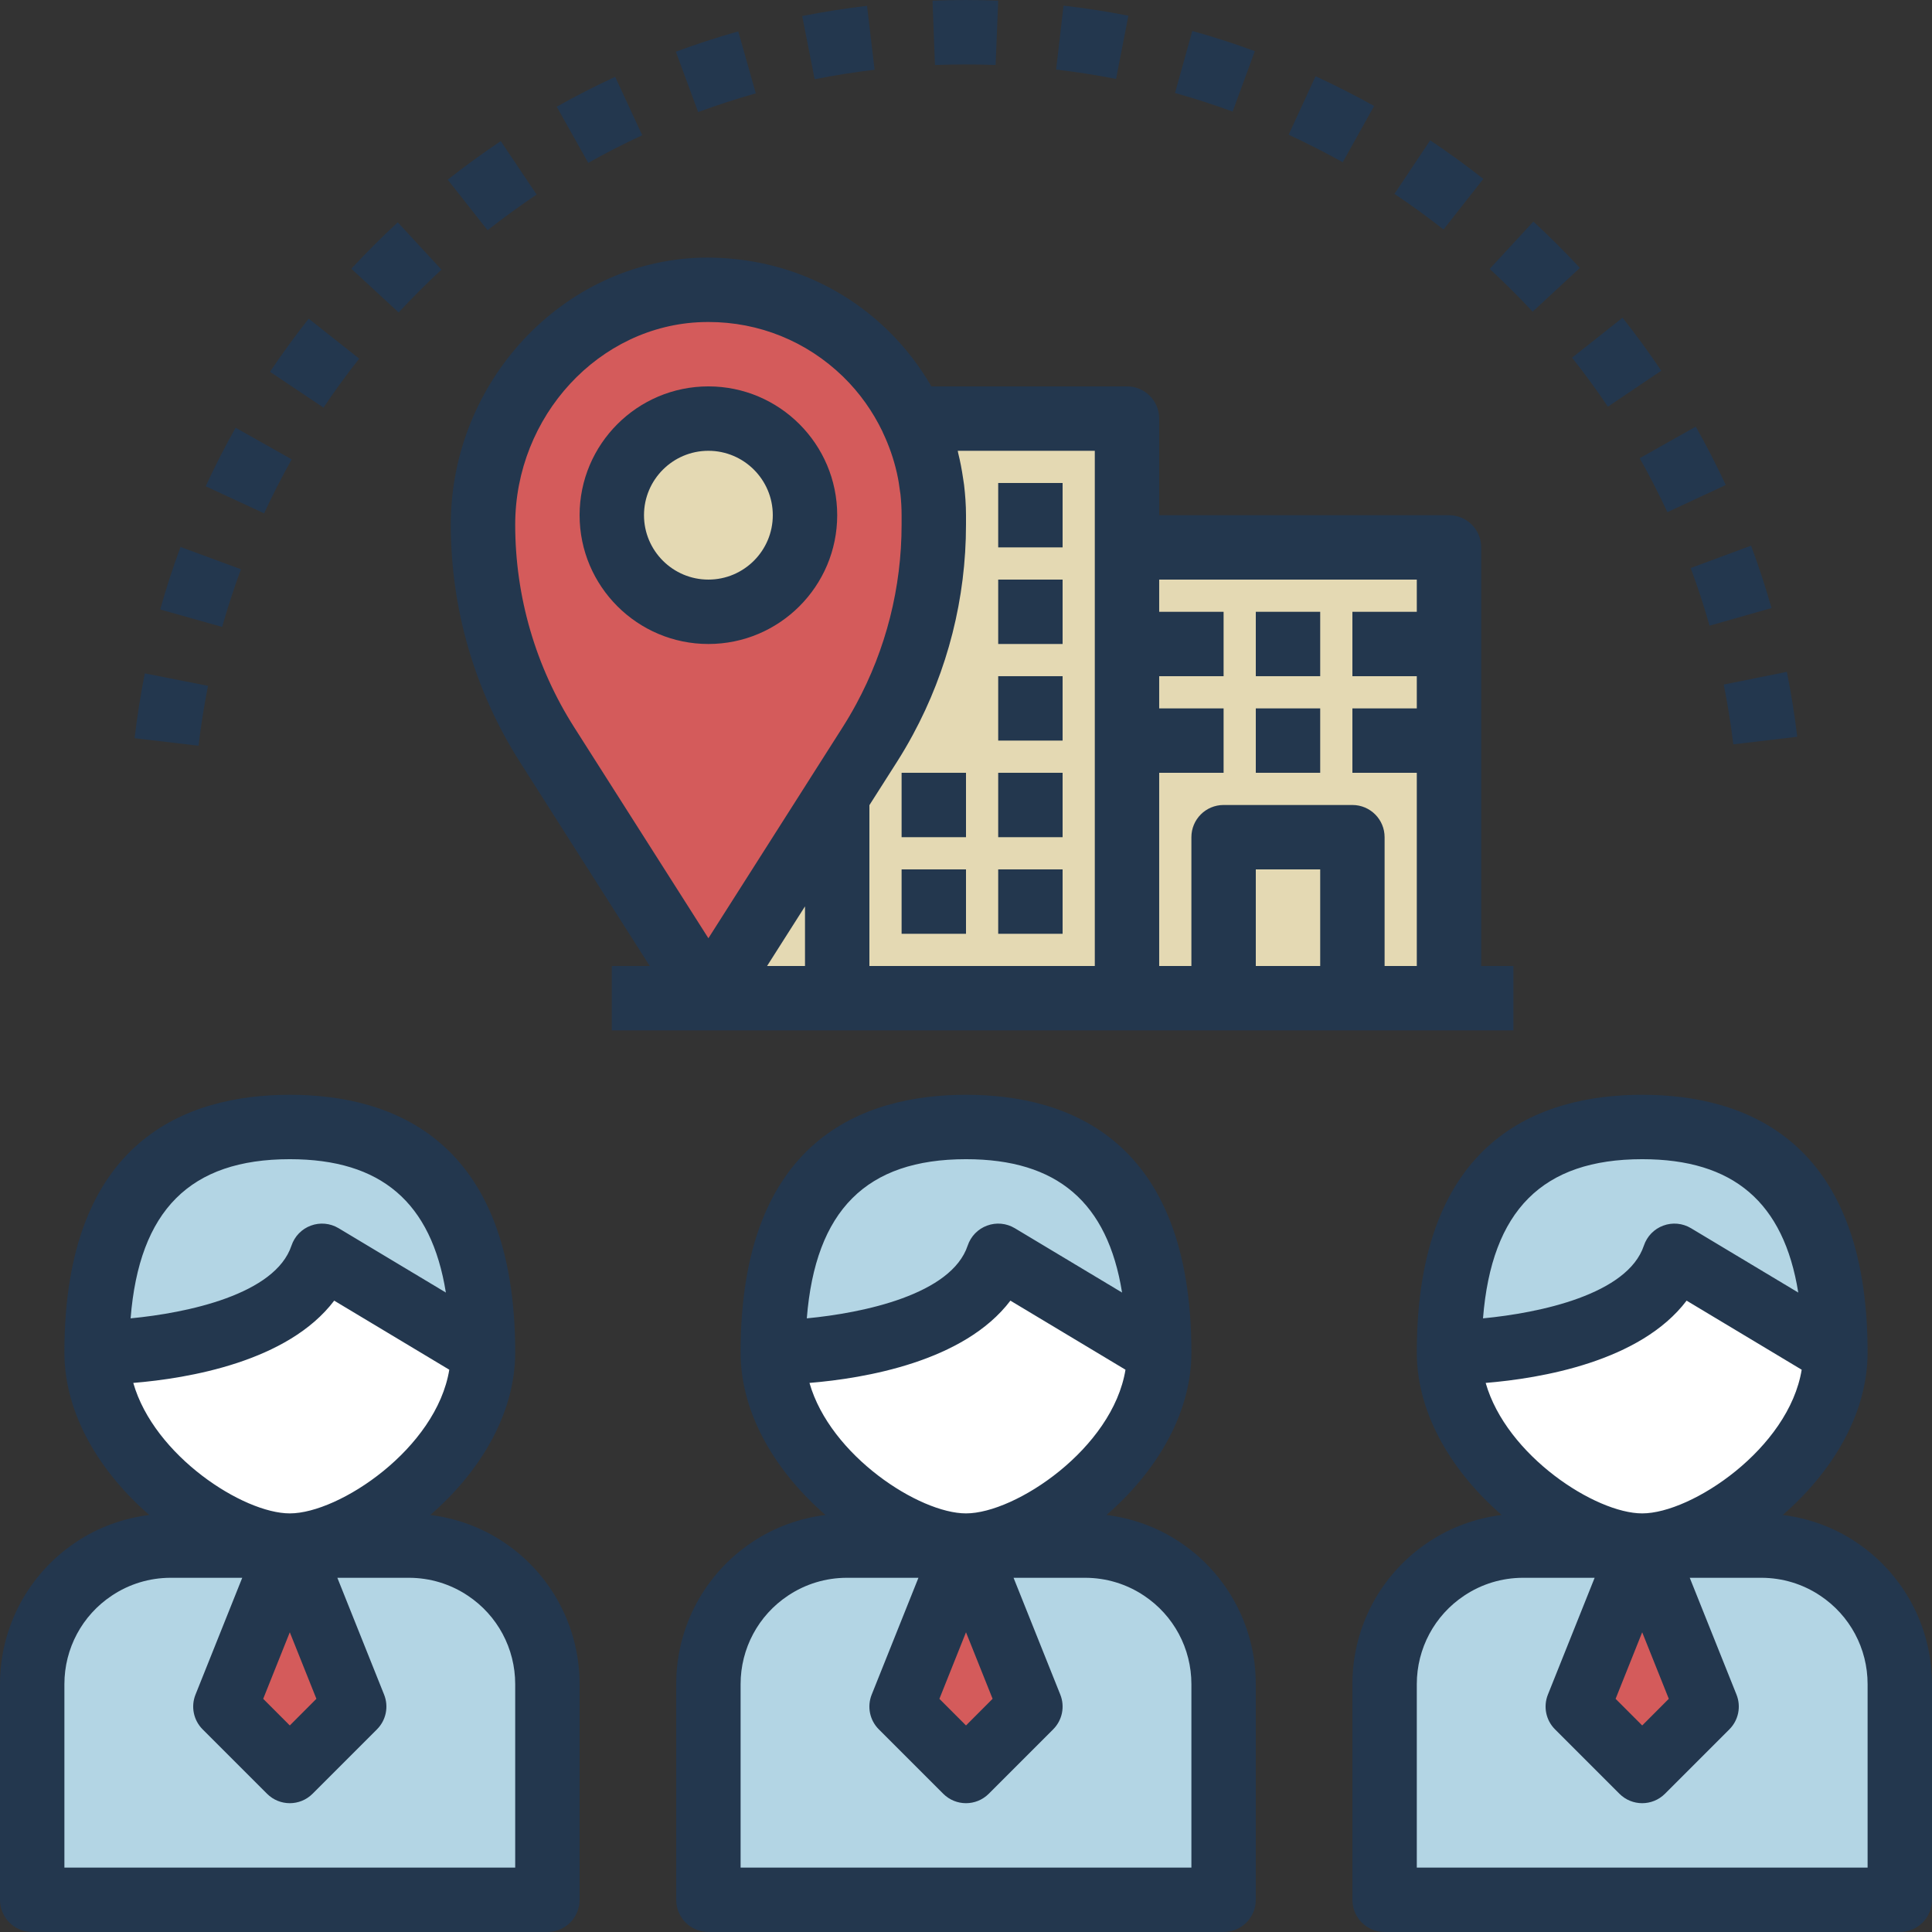 <?xml version="1.0" encoding="iso-8859-1"?>
<!-- Generator: Adobe Illustrator 19.0.0, SVG Export Plug-In . SVG Version: 6.00 Build 0)  -->
<svg version="1.1" id="Capa_1" xmlns="http://www.w3.org/2000/svg" xmlns:xlink="http://www.w3.org/1999/xlink" x="0px" y="0px"
	 viewBox="0 0 480 480" style="enable-background:new 0 0 480 480;" xml:space="preserve">
<rect x="0" y="0" width="480" height="480" fill="#333333" stroke="none"/>
<path style="fill:#D45B5B;" d="M230.44,115.062c0.048,0.2,0.112,0.384,0.152,0.584C230.552,115.454,230.488,115.262,230.44,115.062z
	"/>
<polygon style="fill:#E4D9B3;" points="216.08,185.014 176,247.998 208,247.998 208,197.71 "/>
<g>
	<path style="fill:#D45B5B;" d="M231.48,120.774c0.048,0.344,0.12,0.68,0.16,1.032C231.608,121.454,231.528,121.118,231.48,120.774z
		"/>
	<path style="fill:#D45B5B;" d="M228.824,109.534c0.016,0.04,0.024,0.072,0.04,0.112
		C228.856,109.606,228.84,109.574,228.824,109.534z"/>
</g>
<path style="fill:#B3D5E4;" d="M120.672,389.782c-5.656-3.776-12.296-5.784-19.096-5.784H72l16,40l-16,16l-16-16l16-40H42.424
	c-6.792,0-13.44,2.008-19.096,5.784C13.752,396.166,8,406.91,8,418.422v53.576h128v-53.576
	C136,406.91,130.248,396.166,120.672,389.782z"/>
<path style="fill:#FFFFFF;" d="M120,335.998l-40-24c-8,24-56,24-56,24c0,26.512,31.032,48,48,48S120,362.51,120,335.998z"/>
<path style="fill:#B3D5E4;" d="M80,311.998l40,24c0-26.512-8-56-48-56s-48,29.488-48,56C24,335.998,72,335.998,80,311.998z"/>
<polygon style="fill:#D45B5B;" points="72,439.998 88,423.998 72,383.998 56,423.998 "/>
<path style="fill:#B3D5E4;" d="M288.672,389.782c-5.656-3.776-12.296-5.784-19.096-5.784H240l16,40l-16,16l-16-16l16-40h-29.576
	c-6.792,0-13.44,2.008-19.096,5.784C181.752,396.166,176,406.91,176,418.422v53.576h128v-53.576
	C304,406.91,298.248,396.166,288.672,389.782z"/>
<path style="fill:#FFFFFF;" d="M288,335.998l-40-24c-8,24-56,24-56,24c0,26.512,31.032,48,48,48S288,362.51,288,335.998z"/>
<path style="fill:#B3D5E4;" d="M248,311.998l40,24c0-26.512-8-56-48-56s-48,29.488-48,56C192,335.998,240,335.998,248,311.998z"/>
<polygon style="fill:#D45B5B;" points="240,439.998 256,423.998 240,383.998 224,423.998 "/>
<g>
	<path style="fill:#B3D5E4;" d="M456.672,389.782c-5.656-3.776-12.296-5.784-19.096-5.784H408l16,40l-16,16l-16-16l16-40h-29.576
		c-6.792,0-13.44,2.008-19.096,5.784C349.752,396.166,344,406.91,344,418.422v53.576h128v-53.576
		C472,406.91,466.248,396.166,456.672,389.782z"/>
	<path style="fill:#B3D5E4;" d="M416,311.998l40,24c0-26.512-8-56-48-56s-48,29.488-48,56C360,335.998,408,335.998,416,311.998z"/>
</g>
<path style="fill:#FFFFFF;" d="M456,335.998l-40-24c-8,24-56,24-56,24c0,26.512,31.032,48,48,48S456,362.51,456,335.998z"/>
<polygon style="fill:#D45B5B;" points="408,439.998 424,423.998 408,383.998 392,423.998 "/>
<g>
	<path style="fill:#E4D9B3;" d="M280,103.998h-53.456c0.856,1.8,1.624,3.64,2.288,5.536c0.016,0.04,0.024,0.072,0.04,0.112
		c0.616,1.768,1.136,3.576,1.576,5.416c0.048,0.2,0.104,0.384,0.152,0.584c0.376,1.68,0.664,3.392,0.888,5.128
		c0.048,0.344,0.12,0.68,0.16,1.032c0.216,2.032,0.352,4.096,0.352,6.192v2.344c0,19.368-5.52,38.328-15.92,54.672L208,197.71
		v50.288h72v-112V103.998z M224,223.998h16H224z M224,199.998h16H224z M248,223.998h16H248z M248,199.998h16H248z M248,175.998h16
		H248z M248,151.998h16H248z M248,127.998h16H248z"/>
	<path style="fill:#E4D9B3;" d="M360,135.998h-80v112h24v-40h32v40h24V135.998z M288,183.998h16H288z M288,159.998h16H288z
		 M312,183.998h16H312z M312,159.998h16H312z M336,183.998h16H336z M336,159.998h16H336z"/>
	<rect x="304" y="207.998" style="fill:#E4D9B3;" width="32" height="40"/>
</g>
<g>
	<path style="fill:#D45B5B;" d="M232,130.342v-2.344c0-2.096-0.128-4.16-0.36-6.192c-0.04-0.352-0.112-0.688-0.16-1.032
		c-0.232-1.728-0.504-3.448-0.888-5.128c-0.048-0.2-0.104-0.384-0.152-0.584c-0.44-1.84-0.96-3.648-1.576-5.416
		c-0.016-0.04-0.024-0.072-0.04-0.112c-0.664-1.896-1.432-3.744-2.288-5.536l0,0c-9.224-19.384-29.208-32.664-52.264-31.976
		C143.632,72.942,120,99.686,120,130.342c0,19.368,5.52,38.328,15.92,54.672L176,247.998l40.08-62.984
		C226.48,168.678,232,149.71,232,130.342z M176,151.998c-13.256,0-24-10.744-24-24s10.744-24,24-24s24,10.744,24,24
		S189.256,151.998,176,151.998z"/>
	<path style="fill:#D45B5B;" d="M228.864,109.646c0.616,1.768,1.136,3.576,1.576,5.416
		C230.008,113.222,229.48,111.414,228.864,109.646z"/>
	<path style="fill:#D45B5B;" d="M231.64,121.806c0.232,2.032,0.36,4.096,0.36,6.192C232,125.902,231.864,123.838,231.64,121.806z"/>
	<path style="fill:#D45B5B;" d="M228.824,109.534c-0.664-1.896-1.432-3.744-2.288-5.536l0,0
		C227.392,105.798,228.16,107.646,228.824,109.534z"/>
	<path style="fill:#D45B5B;" d="M230.592,115.646c0.384,1.68,0.656,3.392,0.888,5.128
		C231.256,119.038,230.976,117.326,230.592,115.646z"/>
</g>
<circle style="fill:#E4D9B3;" cx="176" cy="127.998" r="24"/>
<g>
	<path style="fill:#23374E;" d="M125.112,383.126c-5.496-3.672-11.712-5.92-18.2-6.736C118.776,366.11,128,351.71,128,335.998
		c0-52.896-30.456-64-56-64s-56,11.104-56,64c0,15.712,9.224,30.112,21.096,40.392c-6.488,0.816-12.712,3.064-18.2,6.736
		C7.064,391.006,0,404.198,0,418.422v53.576c0,4.424,3.576,8,8,8h128c4.424,0,8-3.576,8-8v-53.576
		C144,404.198,136.936,391.006,125.112,383.126z M72,405.534l6.608,16.528L72,428.686l-6.608-6.616L72,405.534z M33.112,343.582
		c13.696-1.128,38.424-5.272,49.92-20.44l28.592,17.16C108.416,359.894,84.28,375.998,72,375.998
		C60.408,375.998,38.272,361.662,33.112,343.582z M72,287.998c22.704,0,35.176,10.736,38.776,33.136L84.12,305.142
		c-2.088-1.248-4.616-1.488-6.888-0.64c-2.28,0.832-4.048,2.672-4.816,4.968c-4.048,12.144-25.904,16.736-39.968,18.072
		C34.584,300.718,47.232,287.998,72,287.998z M128,463.998H16v-45.576c0-8.856,4.4-17.08,11.768-21.984
		c4.352-2.912,9.416-4.44,14.656-4.44h17.76L48.568,421.03c-1.184,2.968-0.488,6.36,1.776,8.624l16,16
		c1.56,1.56,3.608,2.344,5.656,2.344s4.096-0.784,5.656-2.344l16-16c2.264-2.264,2.96-5.656,1.776-8.624l-11.616-29.032h17.76
		c5.232,0,10.304,1.528,14.656,4.44C123.6,401.342,128,409.558,128,418.422V463.998z"/>
	<path style="fill:#23374E;" d="M293.112,383.126c-5.496-3.672-11.712-5.92-18.2-6.736C286.776,366.11,296,351.71,296,335.998
		c0-52.896-30.456-64-56-64s-56,11.104-56,64c0,15.712,9.224,30.112,21.096,40.392c-6.488,0.816-12.712,3.064-18.2,6.736
		C175.064,391.006,168,404.198,168,418.422v53.576c0,4.424,3.576,8,8,8h128c4.424,0,8-3.576,8-8v-53.576
		C312,404.198,304.936,391.006,293.112,383.126z M240,405.534l6.608,16.528L240,428.686l-6.608-6.616L240,405.534z M201.112,343.582
		c13.696-1.128,38.424-5.272,49.92-20.44l28.592,17.16c-3.208,19.592-27.344,35.696-39.624,35.696
		C228.408,375.998,206.272,361.662,201.112,343.582z M240,287.998c22.704,0,35.176,10.736,38.776,33.136l-26.656-15.992
		c-2.08-1.248-4.616-1.488-6.888-0.64c-2.28,0.832-4.048,2.672-4.816,4.968c-4.048,12.144-25.904,16.736-39.968,18.072
		C202.584,300.718,215.232,287.998,240,287.998z M296,463.998H184v-45.576c0-8.856,4.4-17.08,11.768-21.984
		c4.352-2.912,9.416-4.44,14.656-4.44h17.76l-11.616,29.032c-1.184,2.968-0.496,6.36,1.776,8.624l16,16
		c1.56,1.56,3.608,2.344,5.656,2.344s4.096-0.784,5.656-2.344l16-16c2.264-2.264,2.96-5.656,1.776-8.624l-11.616-29.032h17.76
		c5.232,0,10.304,1.528,14.656,4.44C291.6,401.342,296,409.558,296,418.422V463.998z"/>
	<path style="fill:#23374E;" d="M461.112,383.126c-5.496-3.672-11.712-5.92-18.2-6.736C454.776,366.11,464,351.71,464,335.998
		c0-52.896-30.456-64-56-64s-56,11.104-56,64c0,15.712,9.224,30.112,21.096,40.392c-6.488,0.816-12.712,3.064-18.2,6.736
		C343.064,391.006,336,404.198,336,418.422v53.576c0,4.424,3.576,8,8,8h128c4.424,0,8-3.576,8-8v-53.576
		C480,404.198,472.936,391.006,461.112,383.126z M408,405.534l6.608,16.528L408,428.686l-6.608-6.616L408,405.534z M369.112,343.582
		c13.696-1.128,38.424-5.272,49.92-20.44l28.592,17.16c-3.208,19.592-27.344,35.696-39.624,35.696
		C396.408,375.998,374.272,361.662,369.112,343.582z M408,287.998c22.704,0,35.176,10.736,38.776,33.136l-26.656-15.992
		c-2.08-1.248-4.616-1.488-6.888-0.64c-2.28,0.832-4.048,2.672-4.816,4.968c-4.048,12.144-25.904,16.736-39.968,18.072
		C370.584,300.718,383.232,287.998,408,287.998z M464,463.998H352v-45.576c0-8.856,4.4-17.08,11.768-21.984
		c4.352-2.912,9.416-4.44,14.656-4.44h17.76l-11.616,29.032c-1.184,2.968-0.496,6.36,1.776,8.624l16,16
		c1.56,1.56,3.608,2.344,5.656,2.344s4.096-0.784,5.656-2.344l16-16c2.264-2.264,2.96-5.656,1.776-8.624l-11.616-29.032h17.76
		c5.232,0,10.304,1.528,14.656,4.44C459.6,401.342,464,409.558,464,418.422V463.998z"/>
	<path style="fill:#23374E;" d="M152,255.998h56h72h24h32h24h16v-16h-8v-104c0-4.424-3.576-8-8-8h-72v-24c0-4.424-3.576-8-8-8h-48.6
		c-2.928-5.04-6.52-9.744-10.824-13.928c-12.52-12.16-28.928-18.44-46.528-18.048C139.832,65.054,112,94.814,112,130.35
		c0,20.92,5.936,41.312,17.168,58.96l32.256,50.688H152V255.998z M312,239.998v-24h16v24H312z M352,143.998v8h-16v16h16v8h-16v16h16
		v48h-8v-32c0-4.424-3.576-8-8-8h-32c-4.424,0-8,3.576-8,8v32h-8v-48h16v-16h-16v-8h16v-16h-16v-8H352z M237.952,111.998H272v24v104
		h-56v-39.96l6.832-10.728c1.408-2.208,2.728-4.456,3.96-6.744C235.456,166.558,240,148.654,240,130.35v-0.008v-2.344
		c0-2.544-0.192-5.048-0.48-7.536c-0.064-0.552-0.168-1.096-0.248-1.648c-0.304-2.112-0.704-4.2-1.216-6.256
		C238.016,112.374,238,112.182,237.952,111.998z M128,130.35c0-26.984,20.864-49.56,46.52-50.328
		c0.496-0.016,0.984-0.024,1.48-0.024c12.568,0,24.392,4.784,33.432,13.552c4.144,4.024,7.416,8.68,9.84,13.72
		c0.024,0.056,0.032,0.112,0.056,0.16c1.544,3.24,2.704,6.576,3.48,9.992c0.008,0.032,0.016,0.064,0.024,0.096
		c0.344,1.528,0.592,3.064,0.784,4.616c0.024,0.224,0.08,0.448,0.104,0.672c0.176,1.72,0.28,3.448,0.28,5.192v2.344
		c0,15.64-3.88,30.936-11.288,44.616c-1.056,1.952-2.184,3.872-3.384,5.76l-8.08,12.696v0.008L176,233.102l-33.328-52.384
		C133.072,165.638,128,148.222,128,130.35z M200,225.182v14.816h-9.424L200,225.182z"/>
	<rect x="248" y="119.998" style="fill:#23374E;" width="16" height="16"/>
	<rect x="312" y="151.998" style="fill:#23374E;" width="16" height="16"/>
	<rect x="312" y="175.998" style="fill:#23374E;" width="16" height="16"/>
	<rect x="248" y="143.998" style="fill:#23374E;" width="16" height="16"/>
	<rect x="248" y="167.998" style="fill:#23374E;" width="16" height="16"/>
	<rect x="224" y="191.998" style="fill:#23374E;" width="16" height="16"/>
	<rect x="248" y="191.998" style="fill:#23374E;" width="16" height="16"/>
	<rect x="224" y="215.998" style="fill:#23374E;" width="16" height="16"/>
	<rect x="248" y="215.998" style="fill:#23374E;" width="16" height="16"/>
	<path style="fill:#23374E;" d="M33.44,183.406l15.888,1.872c0.576-4.928,1.376-9.936,2.352-14.88l-15.704-3.096
		C34.92,172.646,34.072,178.062,33.44,183.406z"/>
	<path style="fill:#23374E;" d="M51.104,120.814l14.512,6.72c2.12-4.576,4.432-9.096,6.856-13.408l-13.936-7.856
		C55.896,110.95,53.392,115.846,51.104,120.814z"/>
	<path style="fill:#23374E;" d="M109.68,66.99L98.824,55.238c-3.976,3.672-7.856,7.552-11.536,11.536L99.04,77.63
		C102.432,73.966,106.016,70.382,109.68,66.99z"/>
	<path style="fill:#23374E;" d="M39.8,151.422l15.392,4.344c1.352-4.776,2.92-9.6,4.672-14.336l-15.016-5.536
		C42.952,141.014,41.256,146.238,39.8,151.422z"/>
	<path style="fill:#23374E;" d="M67.08,92.374l13.296,8.904c2.776-4.152,5.76-8.248,8.864-12.176l-12.544-9.92
		C73.328,83.438,70.096,87.878,67.08,92.374z"/>
	<path style="fill:#23374E;" d="M390.576,88.87c3.096,3.896,6.088,7.992,8.896,12.168l13.264-8.936
		c-3.04-4.512-6.272-8.944-9.616-13.168L390.576,88.87z"/>
	<path style="fill:#23374E;" d="M355.32,34.862l-8.872,13.312c4.128,2.752,8.224,5.728,12.192,8.848l9.888-12.576
		C364.232,41.07,359.792,37.838,355.32,34.862z"/>
	<path style="fill:#23374E;" d="M326.848,18.942L320.16,33.47c4.52,2.088,9.048,4.392,13.44,6.832l7.8-13.968
		C336.648,23.694,331.76,21.198,326.848,18.942z"/>
	<path style="fill:#23374E;" d="M407.376,113.846c2.456,4.344,4.768,8.848,6.88,13.4l14.504-6.752
		c-2.288-4.92-4.792-9.8-7.448-14.504L407.376,113.846z"/>
	<path style="fill:#23374E;" d="M296.224,7.694l-4.296,15.408c4.808,1.344,9.616,2.896,14.32,4.624l5.512-15.016
		C306.672,10.83,301.448,9.15,296.224,7.694z"/>
	<path style="fill:#23374E;" d="M370.112,66.806c3.704,3.424,7.296,7,10.664,10.632l11.736-10.872
		c-3.648-3.936-7.536-7.816-11.552-11.52L370.112,66.806z"/>
	<path style="fill:#23374E;" d="M446.52,183.046c-0.648-5.392-1.512-10.816-2.576-16.128l-15.688,3.16
		c0.984,4.888,1.784,9.888,2.376,14.856L446.52,183.046z"/>
	<path style="fill:#23374E;" d="M420.048,141.126c1.752,4.712,3.328,9.528,4.688,14.32l15.392-4.376
		c-1.48-5.192-3.184-10.416-5.08-15.504L420.048,141.126z"/>
	<path style="fill:#23374E;" d="M152.84,19.086c-4.904,2.264-9.8,4.768-14.528,7.424l7.84,13.952
		c4.368-2.456,8.872-4.768,13.408-6.856L152.84,19.086z"/>
	<path style="fill:#23374E;" d="M264.232,1.398l-1.84,15.888c4.92,0.568,9.928,1.352,14.888,2.32l3.064-15.704
		C274.984,2.854,269.56,2.014,264.232,1.398z"/>
	<path style="fill:#23374E;" d="M133.328,48.334l-8.92-13.28c-4.528,3.048-8.968,6.272-13.176,9.592l9.904,12.56
		C125.024,54.142,129.136,51.158,133.328,48.334z"/>
	<path style="fill:#23374E;" d="M183.416,7.798c-5.248,1.488-10.472,3.176-15.504,5.048l5.544,15
		c4.648-1.712,9.472-3.28,14.32-4.656L183.416,7.798z"/>
	<path style="fill:#23374E;" d="M248,0.158c-5.416-0.216-10.904-0.2-16.32,0.008l0.608,15.984c4.992-0.176,10.08-0.192,15.072-0.008
		L248,0.158z"/>
	<path style="fill:#23374E;" d="M215.416,1.446c-5.344,0.632-10.768,1.488-16.112,2.536l3.096,15.704
		c4.944-0.976,9.952-1.776,14.888-2.352L215.416,1.446z"/>
	<path style="fill:#23374E;" d="M208,127.998c0-17.648-14.352-32-32-32s-32,14.352-32,32s14.352,32,32,32S208,145.646,208,127.998z
		 M160,127.998c0-8.824,7.176-16,16-16s16,7.176,16,16s-7.176,16-16,16S160,136.822,160,127.998z"/>
</g>
<g>
</g>
<g>
</g>
<g>
</g>
<g>
</g>
<g>
</g>
<g>
</g>
<g>
</g>
<g>
</g>
<g>
</g>
<g>
</g>
<g>
</g>
<g>
</g>
<g>
</g>
<g>
</g>
<g>
</g>
</svg>
